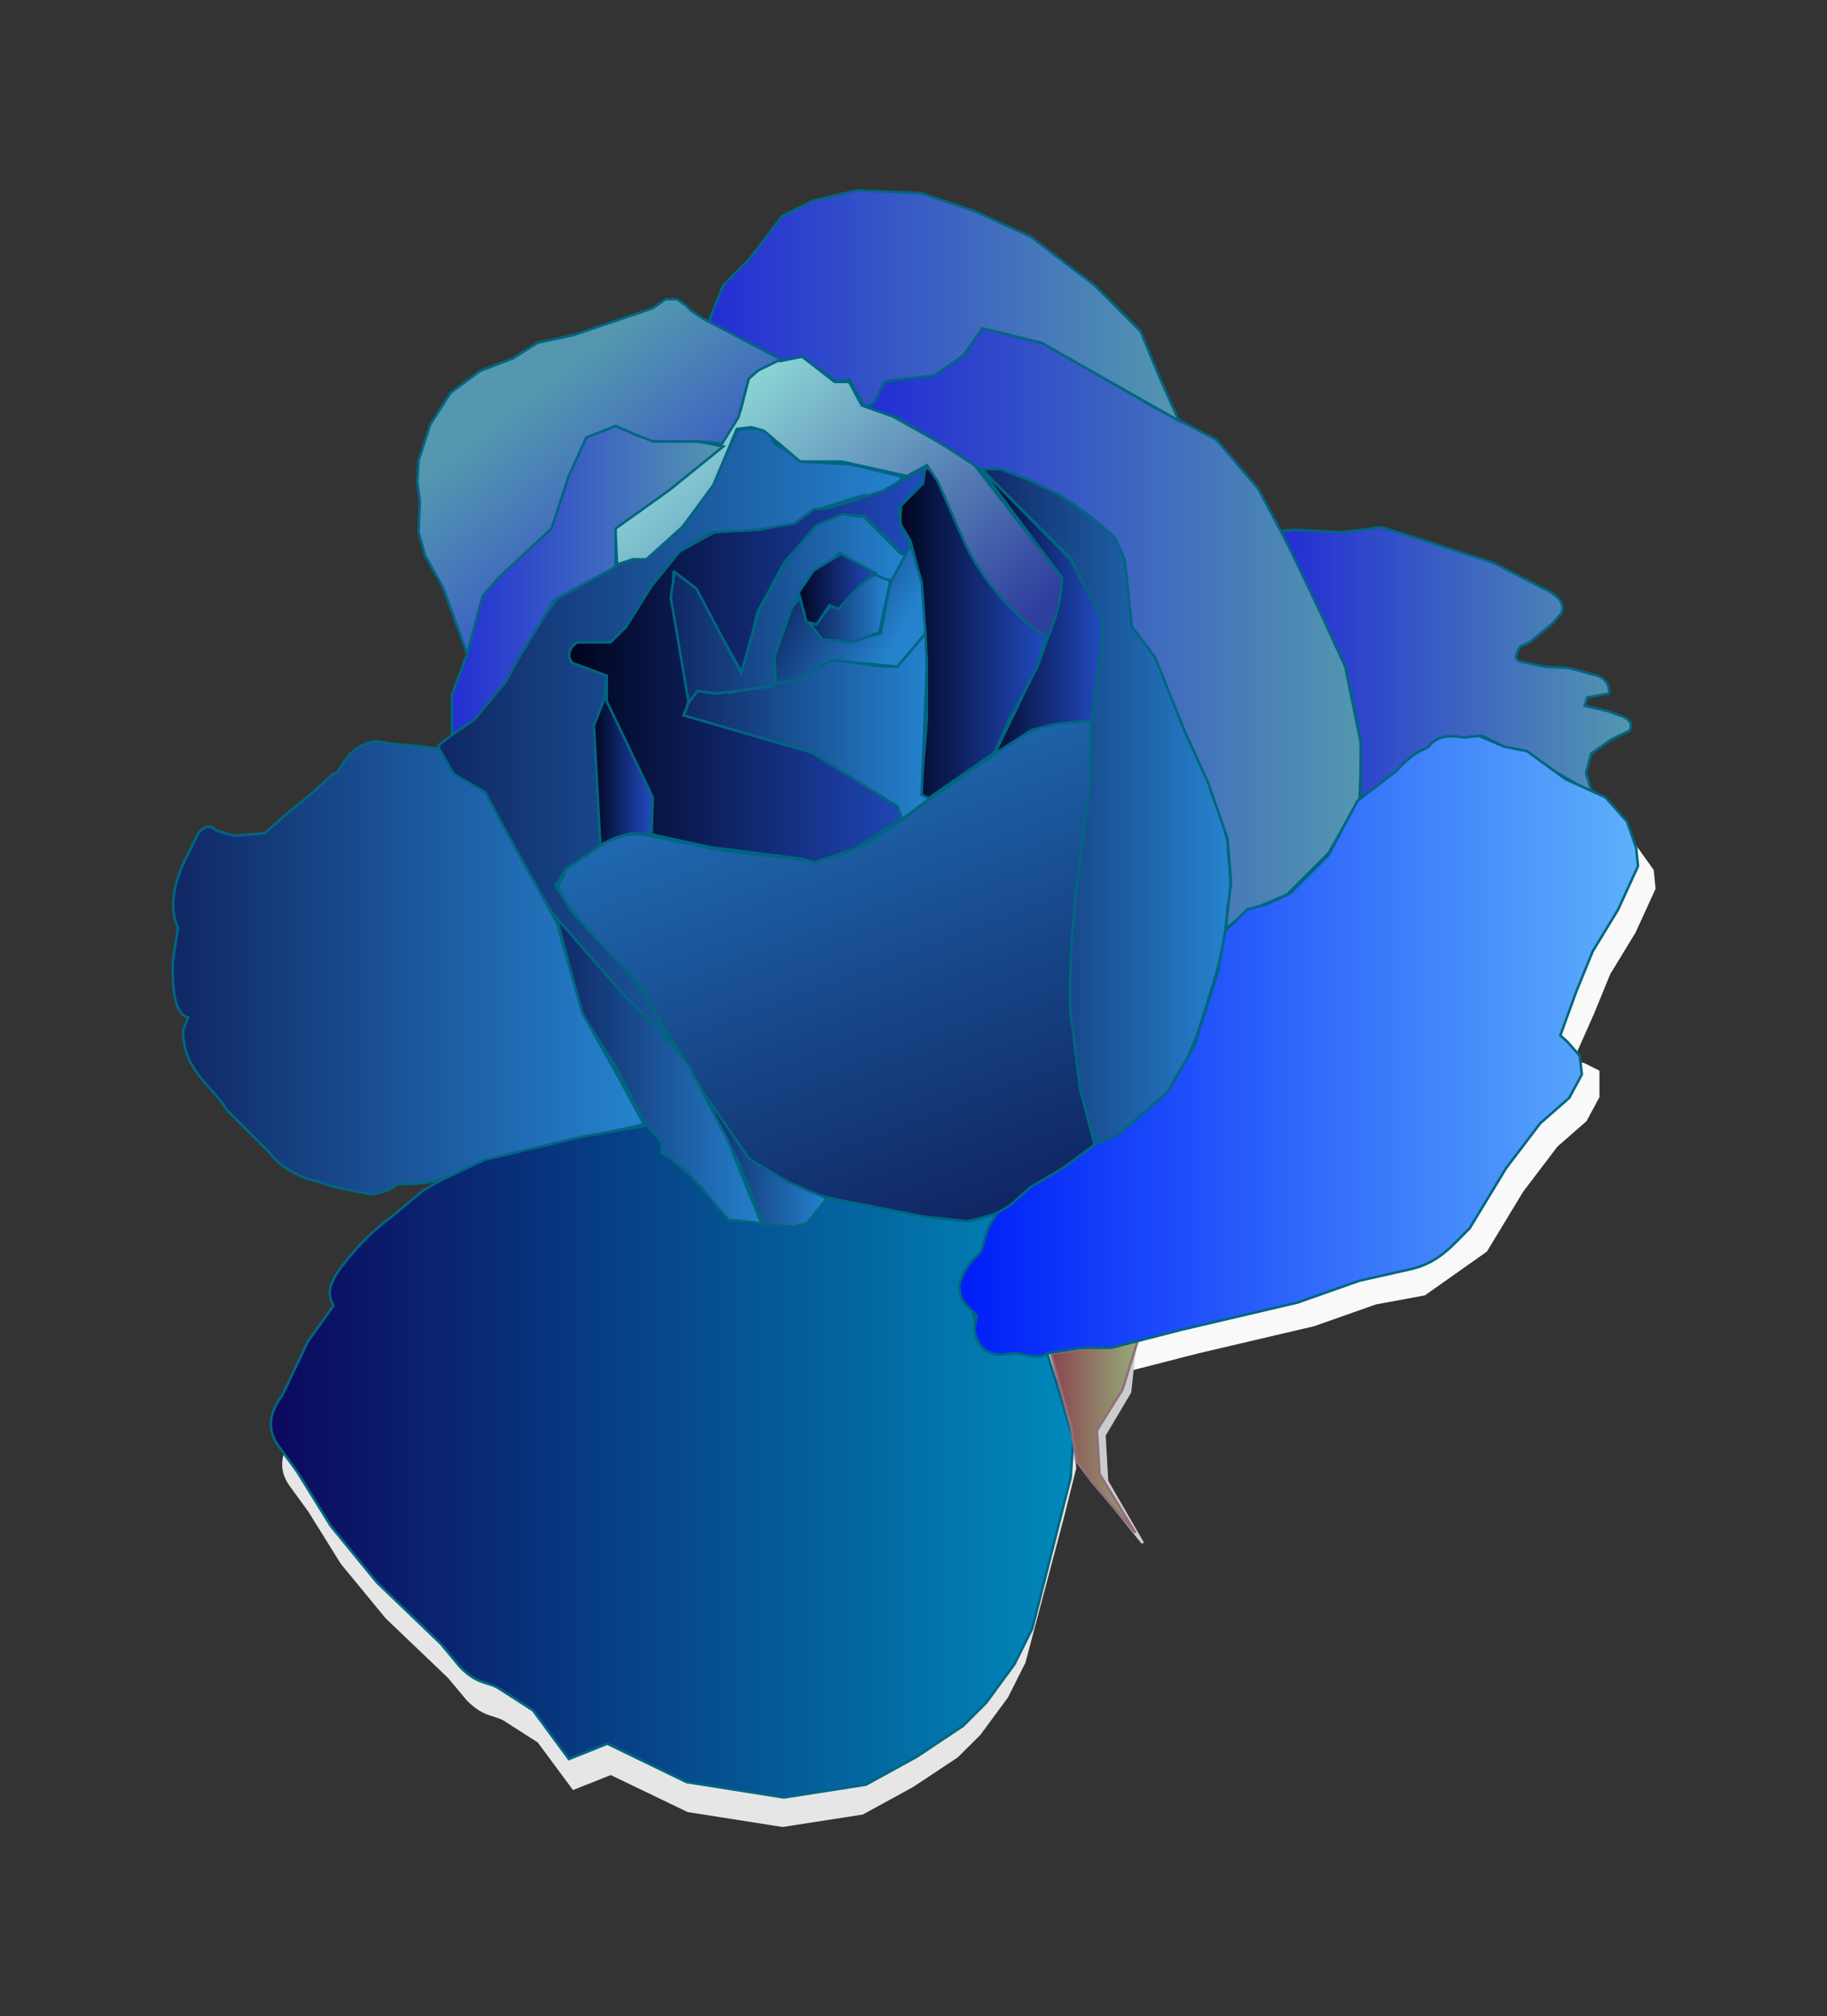 <?xml version="1.0" encoding="UTF-8" standalone="no"?>
<!-- Created with Inkscape (http://www.inkscape.org/) -->
<svg
    xmlns:inkscape="http://www.inkscape.org/namespaces/inkscape"
    xmlns:rdf="http://www.w3.org/1999/02/22-rdf-syntax-ns#"
    xmlns="http://www.w3.org/2000/svg"
    xmlns:sodipodi="http://sodipodi.sourceforge.net/DTD/sodipodi-0.dtd"
    xmlns:ns1="http://sozi.baierouge.fr"
    xmlns:cc="http://creativecommons.org/ns#"
    xmlns:xlink="http://www.w3.org/1999/xlink"
    xmlns:dc="http://purl.org/dc/elements/1.1/"
    id="svg2"
    sodipodi:docname="Blue_Rose.svg"
    viewBox="0 0 585.63 646.09"
    version="1.1"
    inkscape:version="0.48.4 r9939"
  >
  <rect x="0" y="0" width="585.63" height="646.09" fill="#333333" stroke="none"/>
  <defs
      id="defs4"
    >
    <linearGradient
        id="linearGradient3960"
      >
      <stop
          id="stop3962"
          style="stop-color:#232dd4"
          offset="0"
      />
      <stop
          id="stop3964"
          style="stop-color:#5497af"
          offset="1"
      />
    </linearGradient
    >
    <linearGradient
        id="linearGradient3862"
      >
      <stop
          id="stop3864"
          style="stop-color:#00041d"
          offset="0"
      />
      <stop
          id="stop3866"
          style="stop-color:#214bc0"
          offset="1"
      />
    </linearGradient
    >
    <linearGradient
        id="linearGradient3766"
      >
      <stop
          id="stop3768"
          style="stop-color:#102764"
          offset="0"
      />
      <stop
          id="stop3770"
          style="stop-color:#2583ce"
          offset="1"
      />
    </linearGradient
    >
    <linearGradient
        id="linearGradient4249"
        y2="539.15"
        gradientUnits="userSpaceOnUse"
        x2="679.79"
        gradientTransform="matrix(.812 0 0 .812 52.448 99.857)"
        y1="539.15"
        x1="414.5"
        inkscape:collect="always"
      >
      <stop
          id="stop3946-3"
          style="stop-color:#001ff9"
          offset="0"
      />
      <stop
          id="stop3948-2"
          style="stop-color:#5eb1fb"
          offset="1"
      />
    </linearGradient
    >
    <linearGradient
        id="linearGradient4252"
        y2="694.77"
        gradientUnits="userSpaceOnUse"
        x2="480.32"
        gradientTransform="matrix(.812 0 0 .812 53.362 100.38)"
        y1="694.77"
        x1="445.99"
        inkscape:collect="always"
      >
      <stop
          id="stop4040-7"
          style="stop-color:#89434e"
          offset="0"
      />
      <stop
          id="stop4042-6"
          style="stop-color:#95aa78"
          offset="1"
      />
    </linearGradient
    >
    <linearGradient
        id="linearGradient4255"
        y2="704.36"
        gradientUnits="userSpaceOnUse"
        x2="456.08"
        gradientTransform="matrix(.812 0 0 .812 53.154 99.859)"
        y1="704.36"
        x1="142.94"
        inkscape:collect="always"
      >
      <stop
          id="stop3864-7"
          style="stop-color:#0c0a5e"
          offset="0"
      />
      <stop
          id="stop3866-1"
          style="stop-color:#0089ba"
          offset="1"
      />
    </linearGradient
    >
    <linearGradient
        id="linearGradient4259"
        y2="508.4"
        xlink:href="#linearGradient3766"
        gradientUnits="userSpaceOnUse"
        x2="285.36"
        gradientTransform="matrix(.812 0 0 .812 52.559 100.2)"
        y1="508.4"
        x1="100.52"
        inkscape:collect="always"
    />
    <linearGradient
        id="linearGradient4264"
        y2="388.44"
        xlink:href="#linearGradient3960"
        gradientUnits="userSpaceOnUse"
        x2="676.29"
        gradientTransform="matrix(.812 0 0 .812 52.559 100.2)"
        y1="388.44"
        x1="537.91"
        inkscape:collect="always"
    />
    <linearGradient
        id="linearGradient4267"
        y2="284.9"
        xlink:href="#linearGradient3960"
        gradientUnits="userSpaceOnUse"
        x2="240.92"
        gradientTransform="matrix(.812 0 0 .812 52.559 100.2)"
        y1="386.42"
        x1="319.21"
        inkscape:collect="always"
    />
    <linearGradient
        id="linearGradient4270"
        y2="247.27"
        xlink:href="#linearGradient3960"
        gradientUnits="userSpaceOnUse"
        x2="498.51"
        gradientTransform="matrix(.812 0 0 .812 52.559 100.2)"
        y1="247.27"
        x1="311.64"
        inkscape:collect="always"
    />
    <linearGradient
        id="linearGradient4273"
        y2="355.36"
        xlink:href="#linearGradient3960"
        gradientUnits="userSpaceOnUse"
        x2="318.7"
        gradientTransform="matrix(.812 0 0 .812 52.559 100.2)"
        y1="355.36"
        x1="209.61"
        inkscape:collect="always"
    />
    <linearGradient
        id="linearGradient4276"
        y2="374.15"
        xlink:href="#linearGradient3960"
        gradientUnits="userSpaceOnUse"
        x2="570.5"
        gradientTransform="matrix(.812 0 0 .812 52.559 100.2)"
        y1="374.15"
        x1="375.21"
        inkscape:collect="always"
    />
    <linearGradient
        id="linearGradient4279"
        y2="268.79"
        gradientUnits="userSpaceOnUse"
        x2="308.36"
        gradientTransform="matrix(.812 0 0 .812 52.559 100.2)"
        y1="390.93"
        x1="414.5"
        inkscape:collect="always"
      >
      <stop
          id="stop3946"
          style="stop-color:#2f3f9d"
          offset="0"
      />
      <stop
          id="stop3948"
          style="stop-color:#97e7dc"
          offset="1"
      />
    </linearGradient
    >
    <linearGradient
        id="linearGradient4282"
        y2="359.14"
        xlink:href="#linearGradient3862"
        gradientUnits="userSpaceOnUse"
        x2="378.8"
        gradientTransform="matrix(.812 0 0 .812 52.559 100.2)"
        y1="359.14"
        x1="347.5"
        inkscape:collect="always"
    />
    <linearGradient
        id="linearGradient4285"
        y2="366.22"
        xlink:href="#linearGradient3766"
        gradientUnits="userSpaceOnUse"
        x2="383.35"
        gradientTransform="matrix(.812 0 0 .812 52.559 100.2)"
        y1="366.22"
        x1="354.06"
        inkscape:collect="always"
    />
    <linearGradient
        id="linearGradient4288"
        y2="393.24"
        xlink:href="#linearGradient3766"
        gradientUnits="userSpaceOnUse"
        x2="379.31"
        gradientTransform="matrix(.812 0 0 .812 52.559 100.2)"
        y1="369.5"
        x1="337.9"
        inkscape:collect="always"
    />
    <linearGradient
        id="linearGradient4291"
        y2="366.72"
        xlink:href="#linearGradient3766"
        gradientUnits="userSpaceOnUse"
        x2="389.41"
        gradientTransform="matrix(.812 0 0 .812 52.559 100.2)"
        y1="366.72"
        x1="296.99"
        inkscape:collect="always"
    />
    <linearGradient
        id="linearGradient4294"
        y2="414.2"
        xlink:href="#linearGradient3766"
        gradientUnits="userSpaceOnUse"
        x2="400.02"
        gradientTransform="matrix(.812 0 0 .812 52.559 100.2)"
        y1="414.2"
        x1="302.04"
        inkscape:collect="always"
    />
    <linearGradient
        id="linearGradient4297"
        y2="389.2"
        xlink:href="#linearGradient3862"
        gradientUnits="userSpaceOnUse"
        x2="398"
        gradientTransform="matrix(.812 0 0 .812 52.559 100.2)"
        y1="389.2"
        x1="258.1"
        inkscape:collect="always"
    />
    <linearGradient
        id="linearGradient4300"
        y2="430.61"
        xlink:href="#linearGradient3862"
        gradientUnits="userSpaceOnUse"
        x2="289.91"
        gradientTransform="matrix(.812 0 0 .812 52.559 100.2)"
        y1="430.61"
        x1="266.69"
        inkscape:collect="always"
    />
    <linearGradient
        id="linearGradient4303"
        y2="376.32"
        xlink:href="#linearGradient3862"
        gradientUnits="userSpaceOnUse"
        x2="445.98"
        gradientTransform="matrix(.812 0 0 .812 52.559 100.2)"
        y1="376.32"
        x1="387.4"
        inkscape:collect="always"
    />
    <linearGradient
        id="linearGradient4306"
        y2="417.48"
        xlink:href="#linearGradient3766"
        gradientUnits="userSpaceOnUse"
        x2="389.91"
        gradientTransform="matrix(.812 0 0 .812 52.559 100.2)"
        y1="417.48"
        x1="205.57"
        inkscape:collect="always"
    />
    <linearGradient
        id="linearGradient4309"
        y2="551.65"
        xlink:href="#linearGradient3766"
        gradientUnits="userSpaceOnUse"
        x2="335.5"
        gradientTransform="matrix(.812 0 0 .812 52.969 99.791)"
        y1="551.65"
        x1="250.93"
        inkscape:collect="always"
    />
    <linearGradient
        id="linearGradient4312"
        y2="588.79"
        xlink:href="#linearGradient3766"
        gradientUnits="userSpaceOnUse"
        x2="359.79"
        gradientTransform="matrix(.812 0 0 .812 52.559 100.2)"
        y1="588.79"
        x1="310.93"
        inkscape:collect="always"
    />
    <linearGradient
        id="linearGradient4315"
        y2="367.48"
        xlink:href="#linearGradient3862"
        gradientUnits="userSpaceOnUse"
        x2="468.2"
        gradientTransform="matrix(.812 0 0 .812 52.559 100.2)"
        y1="367.48"
        x1="418.71"
        inkscape:collect="always"
    />
    <linearGradient
        id="linearGradient4318"
        y2="444.25"
        xlink:href="#linearGradient3766"
        gradientUnits="userSpaceOnUse"
        x2="517.7"
        gradientTransform="matrix(.812 0 0 .812 52.559 100.2)"
        y1="444.25"
        x1="418.71"
        inkscape:collect="always"
    />
    <linearGradient
        id="linearGradient4321"
        y2="358.39"
        xlink:href="#linearGradient3766"
        gradientUnits="userSpaceOnUse"
        x2="322.74"
        gradientTransform="matrix(.812 0 0 .812 52.559 100.2)"
        y1="604.86"
        x1="416.69"
        inkscape:collect="always"
    />
  </defs
  >
  <sodipodi:namedview
      id="base"
      bordercolor="#666666"
      inkscape:pageshadow="2"
      inkscape:window-y="47"
      fit-margin-left="0"
      pagecolor="#ffffff"
      inkscape:window-height="644"
      inkscape:window-maximized="0"
      inkscape:zoom="0.49497475"
      inkscape:window-x="539"
      showgrid="false"
      borderopacity="1.0"
      inkscape:current-layer="layer1"
      inkscape:cx="353.64328"
      inkscape:cy="368.49807"
      fit-margin-top="0"
      fit-margin-right="0"
      fit-margin-bottom="0"
      inkscape:window-width="813"
      inkscape:pageopacity="0.0"
      inkscape:document-units="px"
  />
  <g
      id="layer1"
      inkscape:label="Livello 1"
      inkscape:groupmode="layer"
      transform="translate(-79.234 -203.13)"
    >
    <g
        id="g4323"
      >
      <path
          id="path2996"
          d="m430.05 569.63-4.484-17.778 0.381-53.822 2.462-20.516 1.641-43.493c-7.174 0.588-12.41-1.317-24.619 5.744l-15.592 10.668-31.184 22.157c-4.939 2.08-6.082 3.781-18.054 6.565l-7.784-0.89-20.938-2.393-24.619-4.924c-2.652-0.414-5.248-0.944-8.637 0.141-4.968 1.79-7.974 2.991-11.008 5.939-2.314 1.421-6.498 2.4-7.435 6.229-1.093 1.823-2.746 3.833-1.641 4.924 6.247 13.098 16.953 20.252 25.44 30.363l20.516 34.466 10.668 17.233c3.83 7.072 7.659 6.895 11.489 9.848 16.139 6.931 32.278 12.408 48.417 13.951l11.489 0.821c8.176-0.956 15.857-3.75 20.325-8.206 9.741-8.594 20.434-12.187 23.168-17.028z"
          sodipodi:nodetypes="cccccccccccccccccccccccc"
          style="stroke:#006680;stroke-width:.812px;fill:url(#linearGradient4321)"
          inkscape:connector-curvature="0"
      />
      <path
          id="path3774"
          d="m430.25 570.66c11.237-0.054 12.065-7.626 15.387-11.078 9.625-3.446 13.427-15.498 17.233-24.619 4.283-13.477 9.26-26.815 9.848-41.031 1.899-7.745 0.16-14.278 0-21.336-2.665-10.509-6.503-20.628-11.489-30.363-6.737-12.325-7.019-26.315-19.065-37.799-1.338-10.076 0.229-19.257-4.733-30.314-9.3-5.199-18.601-13.949-27.901-16.823-7.59-6.859-10.966-2.656-16.413-4.513l29.543 29.543 9.653 21.241c-1.563 15.957-4.178 31.442-3.477 49.623-3.128 24.157-7.111 48.144-6.565 73.036l3.142 25.771z"
          sodipodi:nodetypes="cccccccccccccccc"
          style="stroke:#006680;stroke-width:.812px;fill:url(#linearGradient4318)"
          inkscape:connector-curvature="0"
      />
      <path
          id="path3792"
          d="m393.12 352.78 29.132 29.543 10.258 19.285c0.623 3.938-1.936 20.599-3.283 32.415l-10.873 1.026c-2.295 0.477-5.731 1.159-8.822 2.257l-11.489 7.386 14.361-29.543 3.693-10.668 3.693-16.002z"
          sodipodi:nodetypes="ccccccccccc"
          style="stroke:#006680;stroke-width:.812px;fill:url(#linearGradient4315)"
          inkscape:connector-curvature="0"
      />
      <path
          id="path3802"
          d="m344.44 587.23-8.704 11.605c-2.116 2.302-4.712 3.898-9.865 1.741l-9.865-24.952-11.315-22.34 14.747 21.315 12.526 7.409z"
          sodipodi:nodetypes="cccccccc"
          style="stroke:#006680;stroke-width:.812px;fill:url(#linearGradient4312)"
          inkscape:connector-curvature="0"
      />
      <path
          id="path3812"
          d="m323.48 595.65-10.58-0.428c-22.945-11.606-57.03-90.234-22.014-22.331l-13.927-27.273-11.025-17.408-8.704-32.495 15.667 18.569 16.828 17.988 9.865 11.605 12.766 24.371z"
          sodipodi:nodetypes="ccccccccccc"
          style="stroke:#006680;stroke-width:.812px;fill:url(#linearGradient4309)"
          inkscape:connector-curvature="0"
      />
      <path
          id="path3822"
          d="m295.47 538.24-16.823-16.823-22.157-25.44-8.617-13.951-13.37-24.979-10.428-6.205-4.103-6.975v-2.052l11.489-8.617 6.975-10.258 3.693-2.872 8.206-15.182 7.796-10.258 6.565-3.283 7.796-5.334 16.823-6.36 9.437-8.411 8.822-12.72 8.206-17.849 5.129-0.205c4.481-0.578 5.432 1.87 6.155 4.513l10.258 6.155 14.771 0.821 16.823 4.103c-3.703 2.773-6.467 7.05-12.72 5.744l-14.771 4.513-6.975 4.513-15.592 2.872h-11.489l-9.437 5.744-9.027 11.489-8.206 12.309-5.744 6.155-10.668-0.41-1.641 5.334 2.052 1.641 9.027 3.693-0.41 4.924-2.872 12.309v13.54l1.641 14.361-0.205 9.232-11.284 7.591-3.283 5.334 5.334 8.617 20.516 22.157z"
          sodipodi:nodetypes="ccccccccccccccccccccccccccccccccccccccccccccccc"
          style="stroke:#006680;stroke-width:.812px;fill:url(#linearGradient4306)"
          inkscape:connector-curvature="0"
      />
      <path
          id="path3832"
          d="m374.25 459.05 2.052-25.029v-19.285l-1.641-24.209-3.59-14.053-3.385-5.642 0.41-5.744 6.975-6.975 0.821-5.334 4.513 3.283 6.565 17.233 6.565 10.668 13.13 15.592 7.796 7.796-2.872 9.848-8.617 16.002-4.924 11.078-21.336 14.771z"
          sodipodi:nodetypes="ccccccccccccccccccc"
          style="stroke:#006680;stroke-width:.812px;fill:url(#linearGradient4303)"
          inkscape:connector-curvature="0"
      />
      <path
          id="path3842"
          d="m273.31 426.23 15.182 31.184-0.821 13.13-6.155-0.41-4.924 1.436-4.924 2.257-2.052-38.159z"
          sodipodi:nodetypes="cccccccc"
          style="stroke:#006680;stroke-width:.812px;fill:url(#linearGradient4300)"
          inkscape:connector-curvature="0"
      />
      <path
          id="path3852"
          d="m370.35 463.97-19.08-13.335-11.489-6.36-24.209-7.386-16.823-4.924 1.641-5.744-5.334-32.005v-7.386l6.565 5.334 15.592 26.67 4.924-19.695 8.617-16.002 9.848-10.668 8.206-4.103h7.386l12.925 12.72 2.462-2.667-3.488-6.36-0.821-6.155 7.796-8.206 0.41-4.513-13.54 7.386-16.823 5.334-4.924 0.41-6.155 4.513-11.489 2.052-14.361 0.821-11.078 6.155-9.027 11.078-8.206 13.13-4.924 4.924h-10.668c-0.873 0.571-1.75 1.136-2.246 2.462-0.892 2.188 0.028 3.017 0.605 4.103l11.078 4.103v8.206l14.771 30.774-0.41 11.899 18.874 4.103 29.132 3.693 4.103 1.231 13.13-4.513 10.258-6.565z"
          sodipodi:nodetypes="cccccccccccccccccccccccccccccccccccccccccccc"
          style="stroke:#006680;stroke-width:.812px;fill:url(#linearGradient4297)"
          inkscape:connector-curvature="0"
      />
      <path
          id="path3872"
          d="m301 425.82c2.524-3.158 8.404-0.702 12.925-0.821l13.951-3.077 18.669-7.386 15.797 2.257 4.513-0.205 9.027-10.463 0.41 10.258-0.698 17.632-0.943 23.81 2.462 1.231-8.617 6.565-1.641-4.103-27.491-17.233-41.031-11.899z"
          sodipodi:nodetypes="cccccccccccccccc"
          style="stroke:#006680;stroke-width:.812px;fill:url(#linearGradient4294)"
          inkscape:connector-curvature="0"
      />
      <path
          id="path3882"
          d="m299.98 428.28-5.744-33.646 1.231-8.206 6.975 5.334 14.361 27.081 5.744-20.105 8.617-15.592 9.437-11.489 8.617-3.693 6.975 0.821 11.899 11.899 2.052 0.205-4.924 8.001h-4.513c-4.208-2.052 6.092 2.987 0.821-0.41l-13.13-8.206-10.258 8.617-6.155 11.489-4.513 13.951v8.206l-0.41 0.41-18.054 2.462-6.155-0.821z"
          sodipodi:nodetypes="cccccccccccccccccccccccc"
          style="stroke:#006680;stroke-width:.812px;fill:url(#linearGradient4291)"
          inkscape:connector-curvature="0"
      />
      <path
          id="path3896"
          d="m336.91 393.4 0.821 7.796 5.334 6.565 10.258 0.41 8.206-2.052 2.872-15.592 6.77-12.925 3.488 12.104 1.231 16.413-9.027 10.668-20.926-2.052-11.078 6.155-6.975 1.231-0.41-8.617 5.744-16.002z"
          sodipodi:nodetypes="cccccccccccccccc"
          style="stroke:#006680;stroke-width:.812px;fill:url(#linearGradient4288)"
          inkscape:connector-curvature="0"
      />
      <path
          id="path3906"
          d="m339.27 403.45s6.052-4.719 6.052-6.36 3.488-0.205 3.488-0.205l6.975-7.181 3.693-2.462 5.129 2.052-3.488 16.413-5.95 2.257c-2.506 1.803-8.411-0.137-12.309 0.205z"
          sodipodi:nodetypes="cscccccccc"
          style="stroke:#006680;stroke-width:.812px;fill:url(#linearGradient4285)"
          inkscape:connector-curvature="0"
      />
      <path
          id="path3916"
          d="m335.27 392.99 2.462 9.437 3.283 0.821 4.103-6.155 2.872 1.231 6.975-7.796 4.924-3.693-11.078-6.155-8.822 5.334z"
          sodipodi:nodetypes="cccccccccc"
          style="stroke:#006680;stroke-width:.812px;fill:url(#linearGradient4282)"
          inkscape:connector-curvature="0"
      />
      <path
          id="path3926"
          d="m277.05 384.03-0.615-11.951 30.245-23.076 9.9-14.196 2.901-11.605 5.803-4.062 11.025-1.741 10.445 8.124h4.642l4.062 7.544 9.865 3.482 24.952 13.927 29.304 37.718c-0.121 7.862-2.214 13.821-4.402 18.989-9.944-5.077-21.551-18.297-27.223-31.175l-8.124-18.569-3.482-5.223-6.383 3.482-20.89-4.642h-13.346l-11.605-9.865-4.062-1.161-4.642 0.58-7.544 17.988-9.865 13.346-11.605 10.445-4.302-0.035z"
          sodipodi:nodetypes="cccccccccccccccccccccccccccc"
          style="stroke:#006680;stroke-width:.812px;fill:url(#linearGradient4279)"
          inkscape:connector-curvature="0"
      />
      <path
          id="path3950"
          d="m357.17 333.59 5.838-8.059 16.212-2.972 9.32-5.732 5.223-9.284 18.569 4.642 34.816 20.31 22.05 11.605 13.346 15.667 13.927 26.112 13.927 30.754 5.223 25.532-0.58 16.828-9.865 17.408-13.346 13.346-13.346 5.803-6.383 5.222 1.741-15.087-1.161-13.927-6.248-17.953-7.678-16.863-9.284-23.211-7.399-9.72-2.331-21.58-3.241-7.028c-4.474-4.335-11.249-9.697-18.364-14.032l-9.284-4.472-8.874-3.446h-6.483l-10.756-7.034-15.667-9.284z"
          sodipodi:nodetypes="cccccccccccccccccccccccccccccccc"
          style="stroke:#006680;stroke-width:.812px;fill:url(#linearGradient4276)"
          inkscape:connector-curvature="0"
      />
      <path
          id="path3966"
          d="m224.07 438.54v-12.72l4.924-13.13 4.924-19.695 15.592-14.771 5.129-5.129 8.001-20.926 4.513-9.232 9.437-3.693 12.309 5.334h13.951l8.206 1.641-17.233 13.951-17.233 12.309v12.309l-10.668 5.744-9.027 4.924-12.309 20.105-3.283 6.155-10.053 12.104z"
          sodipodi:nodetypes="ccccccccccccccccccccc"
          style="stroke:#006680;stroke-width:.812px;fill:url(#linearGradient4273)"
          inkscape:connector-curvature="0"
      />
      <path
          id="path3976"
          d="m457.13 338.01-6.565-14.771-5.744-13.951-14.771-14.771-20.516-15.592-18.054-8.206-17.233-5.744-20.516-0.821-13.951 3.283-9.848 4.924-10.668 13.951-8.206 8.206-4.924 12.309 21.336 10.668 1.879 1.36 6.963-1.451 11.181 7.989 3.906-0.736 4.589 8.156c3.901 1.798 4.871-5.051 7.306-7.576l15.377-1.741 9.284-6.383 6.195-8.736 18.944 4.625z"
          sodipodi:nodetypes="ccccccccccccccccccccccccc"
          style="stroke:#006680;stroke-width:.812px;fill:url(#linearGradient4270)"
          inkscape:connector-curvature="0"
      />
      <path
          id="path3986"
          d="m329.52 318.31-25.029-13.13-3.693-2.462-1.641-1.641-2.872-2.052h-3.693l-4.103 2.872-25.44 8.617-11.489 2.462-7.796 4.924-10.668 4.103-9.437 6.975-6.565 10.258-3.693 11.489-0.41 6.975 0.821 6.155-0.41 9.848 2.052 7.386 5.744 10.258 7.796 21.336 4.924-18.464 5.334-6.155 16.823-15.592 5.334-16.413 5.744-12.72 9.437-3.693 6.565 2.872 5.334 2.052h13.54l6.565 0.41 2.052 0.41 5.334-8.617 3.283-12.309 3.077-2.667z"
          sodipodi:nodetypes="ccccccccccccccccccccccccccccccccccc"
          style="stroke:#006680;stroke-width:.812px;fill:url(#linearGradient4267)"
          inkscape:connector-curvature="0"
      />
      <path
          id="path3996"
          d="m489.95 373.3 4.103-0.41 15.592 0.821 12.309-1.641 9.437 2.872 26.67 8.617 15.182 7.796c7.238 3.255 7.178 5.93 6.565 8.206l-2.872 3.283-7.386 6.155-2.872 1.231c-1.915 2.735-1.915 4.377 0 4.924l7.796 1.641 7.796 0.41 7.386 2.052c4.198 0.841 5.502 3.13 5.334 6.155l-6.975 1.231-0.821 2.667 4.513 1.026 3.283 0.821 4.513 1.641c3.046 1.504 2.783 3.009 2.052 4.513l-5.95 2.872-6.36 4.513-1.641 6.155 2.052 6.565-18.054-10.668-2.872-2.462-6.155-1.231-8.206-4.103-8.206 1.231-10.258 4.103-8.617 5.744-4.924 4.924-6.975 4.513-0-19.08-4.719-23.183-8.617-18.669z"
          sodipodi:nodetypes="ccccccccccccccccccccccccccccccccccccccc"
          style="stroke:#006680;stroke-width:.812px;fill:url(#linearGradient4264)"
          inkscape:connector-curvature="0"
      />
      <path
          id="path4006"
          d="m404.26 598.96-5.392 12.526-6.934 10.551 3.347 10.205 1.846 5.938 2.972 4.713 9.794 1.09c3.482 0.145 6.963 2.28 10.445 0l11.025-1.741h9.284l22.631-5.803 37.137-8.704 19.729-6.963 15.667-2.901 19.729-13.927 11.605-19.149 11.025-14.507 9.284-8.124 4.062-7.543v-8.124l-4.642-2.321-4.062-0.58 6.963-15.667 5.222-12.766 8.124-13.346 6.383-13.927-0.58-5.803-5.803-8.124-4.062-8.124-12.766-5.803-15.257-2.597-4.472-7.848-8.124-3.482-4.642 0.58-11.436 2.93-10.375 7.819-7.204 5.562-5.222 3.998-9.284 17.408-12.186 12.186-7.544 3.482-6.383 1.741-6.963 6.963-2.321 12.766-7.544 23.791-8.704 15.087-16.248 13.927-6.383 2.321-11.025 8.124-10.445 6.107-5.973 5.428z"
          sodipodi:nodetypes="cccccccccccccccccccccccccccccccccccccccccccccccccccc"
          style="stroke:#f9f9f9;stroke-width:.812px;fill:#f9f9f9"
          inkscape:connector-curvature="0"
      />
      <path
          id="path4016"
          d="m287.6 579.75-20.561 3.574-30.343 7.148-13.574 6.354-5.589 3.177-9.582 7.942c-8.033 5.968-12.114 10.954-15.97 15.884-5.038 6.782-3.56 9.243-2.396 11.913l-3.993 5.559-3.992 5.559-7.985 16.678c-3.9 5.14-4.941 10.279-1.323 15.419l6.114 8.407 10.38 16.678 14.373 17.472 19.962 19.061 5.969 7.148c5.094 5.172 7.84 4.505 11.598 6.354l11.179 7.148 11.179 15.09 11.977-4.765 24.753 11.913 30.343 4.765 25.552-3.971 15.97-8.736 14.373-9.53 7.186-7.148 8.783-11.913 5.589-11.119 12.268-46.277 3.99-15.975-1.599-15.304-9.867-7.423-12.776-0.794-6.388-0.794-2.396-3.971-2.396-10.325-3.194-4.765-1.443-7.332 1.634-15.318 2.205 2.001-13.375-1.39-30.542-5.957-6.388 7.942-3.993 0.993c-5.304 0.137-13.108-1.638-20.362-1.986-6.854-7.346-10.667-14.186-20.96-20.848 0.529-5.859-3.527-5.493-4.392-8.538z"
          sodipodi:nodetypes="cccccccccccccccccccccccccccccccccccccccccccccccc"
          style="stroke:#e6e6e6;stroke-width:.788px;fill:#e6e6e6"
          inkscape:connector-curvature="0"
      />
      <path
          id="path4026"
          d="m219.97 443.05-6.565-0.821-9.027-0.821-4.924-0.821c-8.038 1.845-9.428 6.35-12.309 10.258-1.497-0.38-2.491 2.55-15.592 12.72l-7.386 6.565-9.848 0.821-5.744-1.641c-1.915-2.06-3.83-1.492-5.744 0.821l-3.283 6.565c-4.679 8.957-6.256 17.028-3.283 23.798l-1.641 10.668c-0.239 9.779 0.804 16.994 4.924 18.054l-1.641 4.103c0.065 13.065 9.034 17.226 13.951 25.44l13.951 13.951c3.275 4.279 7.16 6.024 11.008 7.925 8.687 2.207 6.85 2.332 10.438 3.056l10.559 2.149c5.094-0.386 6.867-1.9 9.027-3.283 4.924 0.309 9.848-0.407 14.771-1.641l20.516-7.386 31.184-7.386 12.309-2.667-7.386-13.746-12.309-21.952-8.206-28.927-16.893-30.508-6.084-11.344-10.053-5.744z"
          sodipodi:nodetypes="cccccccccccccccccccccccccccccccc"
          style="stroke:#006680;stroke-width:.812px;fill:url(#linearGradient4259)"
          inkscape:connector-curvature="0"
      />
      <path
          id="path4036"
          d="m443.03 634.35-1.59 14.903-8.2 13.823 0.82 14.687 11.48 19.87-13.94-17.278-4.92-6.911-1.64-11.231-6.56-25.054 11.275-1.728z"
          sodipodi:nodetypes="ccccccccccc"
          style="stroke:#cccccc;stroke-width:.833px;fill:#cccccc"
          inkscape:connector-curvature="0"
      />
      <path
          id="path4016-1"
          d="m286.83 563.75-21.131 3.693-31.184 7.386-13.951 6.565-5.744 3.283-9.848 8.206c-8.256 6.167-12.45 11.319-16.413 16.413-5.178 7.008-3.658 9.551-2.462 12.309l-4.103 5.744-4.103 5.744-8.206 17.233c-4.008 5.311-5.078 10.621-1.36 15.932l6.283 8.687 10.668 17.233 14.771 18.054 20.516 19.695 6.134 7.386c5.236 5.345 8.058 4.654 11.92 6.565l11.489 7.386 11.489 15.592 12.309-4.924 25.44 12.309 31.184 4.924 26.26-4.103 16.413-9.027 14.771-9.848 7.386-7.386 9.027-12.309 5.744-11.489 12.309-48.417 0.821-12.309-4.924-16.413-3.283-10.668-13.13-0.821-6.565-0.821-2.462-4.103-2.462-10.668-3.283-4.924 9.848-14.771 2.872-9.232-10.258 2.667-13.746-1.436-31.389-6.155-6.565 8.206-4.103 1.026c-5.451 0.142-13.471-1.692-20.926-2.052-7.044-7.591-10.962-14.658-21.542-21.542 0.544-6.054-3.624-5.676-4.513-8.822z"
          sodipodi:nodetypes="cccccccccccccccccccccccccccccccccccccccccccccccc"
          style="stroke:#006680;stroke-width:.812px;fill:url(#linearGradient4255)"
          inkscape:connector-curvature="0"
      />
      <path
          id="path4036-1"
          d="m443.84 633.07-4.783 15.316-8.206 13.13 0.821 13.951 11.489 18.874-13.951-16.413-4.924-6.565-1.641-10.668-6.565-23.798 11.284-1.641z"
          sodipodi:nodetypes="ccccccccccc"
          style="stroke:#916f7c;stroke-width:.812px;fill:url(#linearGradient4252)"
          inkscape:connector-curvature="0"
      />
      <path
          id="path4006-6"
          d="m399.04 591.77c-3.98 5.266-4.021 8.563-5.392 12.526-2.311 2.507-4.623 3.576-6.934 10.551 0.282 4.949 0.773 5.004 5.668 10.026-0.721 3.444-0.996 3.398-0.475 6.116 1.359 3.783 2.044 3.519 2.972 4.713 4.399 2.631 6.675 1.017 9.794 1.09 3.482 0.145 6.963 2.28 10.445 0l11.025-1.741h9.284l22.631-5.803 37.137-8.704 19.729-6.963 16.025-3.616c9.442-1.943 13.982-7.928 19.372-13.212l11.605-19.149 11.025-14.507 9.284-8.124 4.062-7.543-0.714-5.981-3.928-4.464-2.276-2.009 5.178-14.239 5.222-12.766 8.124-13.346 6.383-13.927-0.58-5.803-2.946-8.481-6.919-7.767-12.766-5.803-12.356-8.98-7.374-1.465-8.124-3.482-4.642 0.58c-6.633-1.28-9.525 0.432-11.436 2.93-2.918 1.774-4.412 1.355-10.375 7.819l-7.204 5.562-5.223 3.998-9.284 17.408-12.186 12.186-7.544 3.482-6.383 1.741-6.963 6.963-2.321 12.766-7.544 23.791-8.704 15.087-16.248 13.927-6.383 2.321-11.025 8.124-10.445 6.107-5.973 5.428z"
          sodipodi:nodetypes="cccccccccccccccccccccccccccccccccccccccccccccccccccc"
          style="stroke:#006680;stroke-width:.812px;fill:url(#linearGradient4249)"
          inkscape:connector-curvature="0"
      />
    </g
    >
  </g
  >
</svg
>
